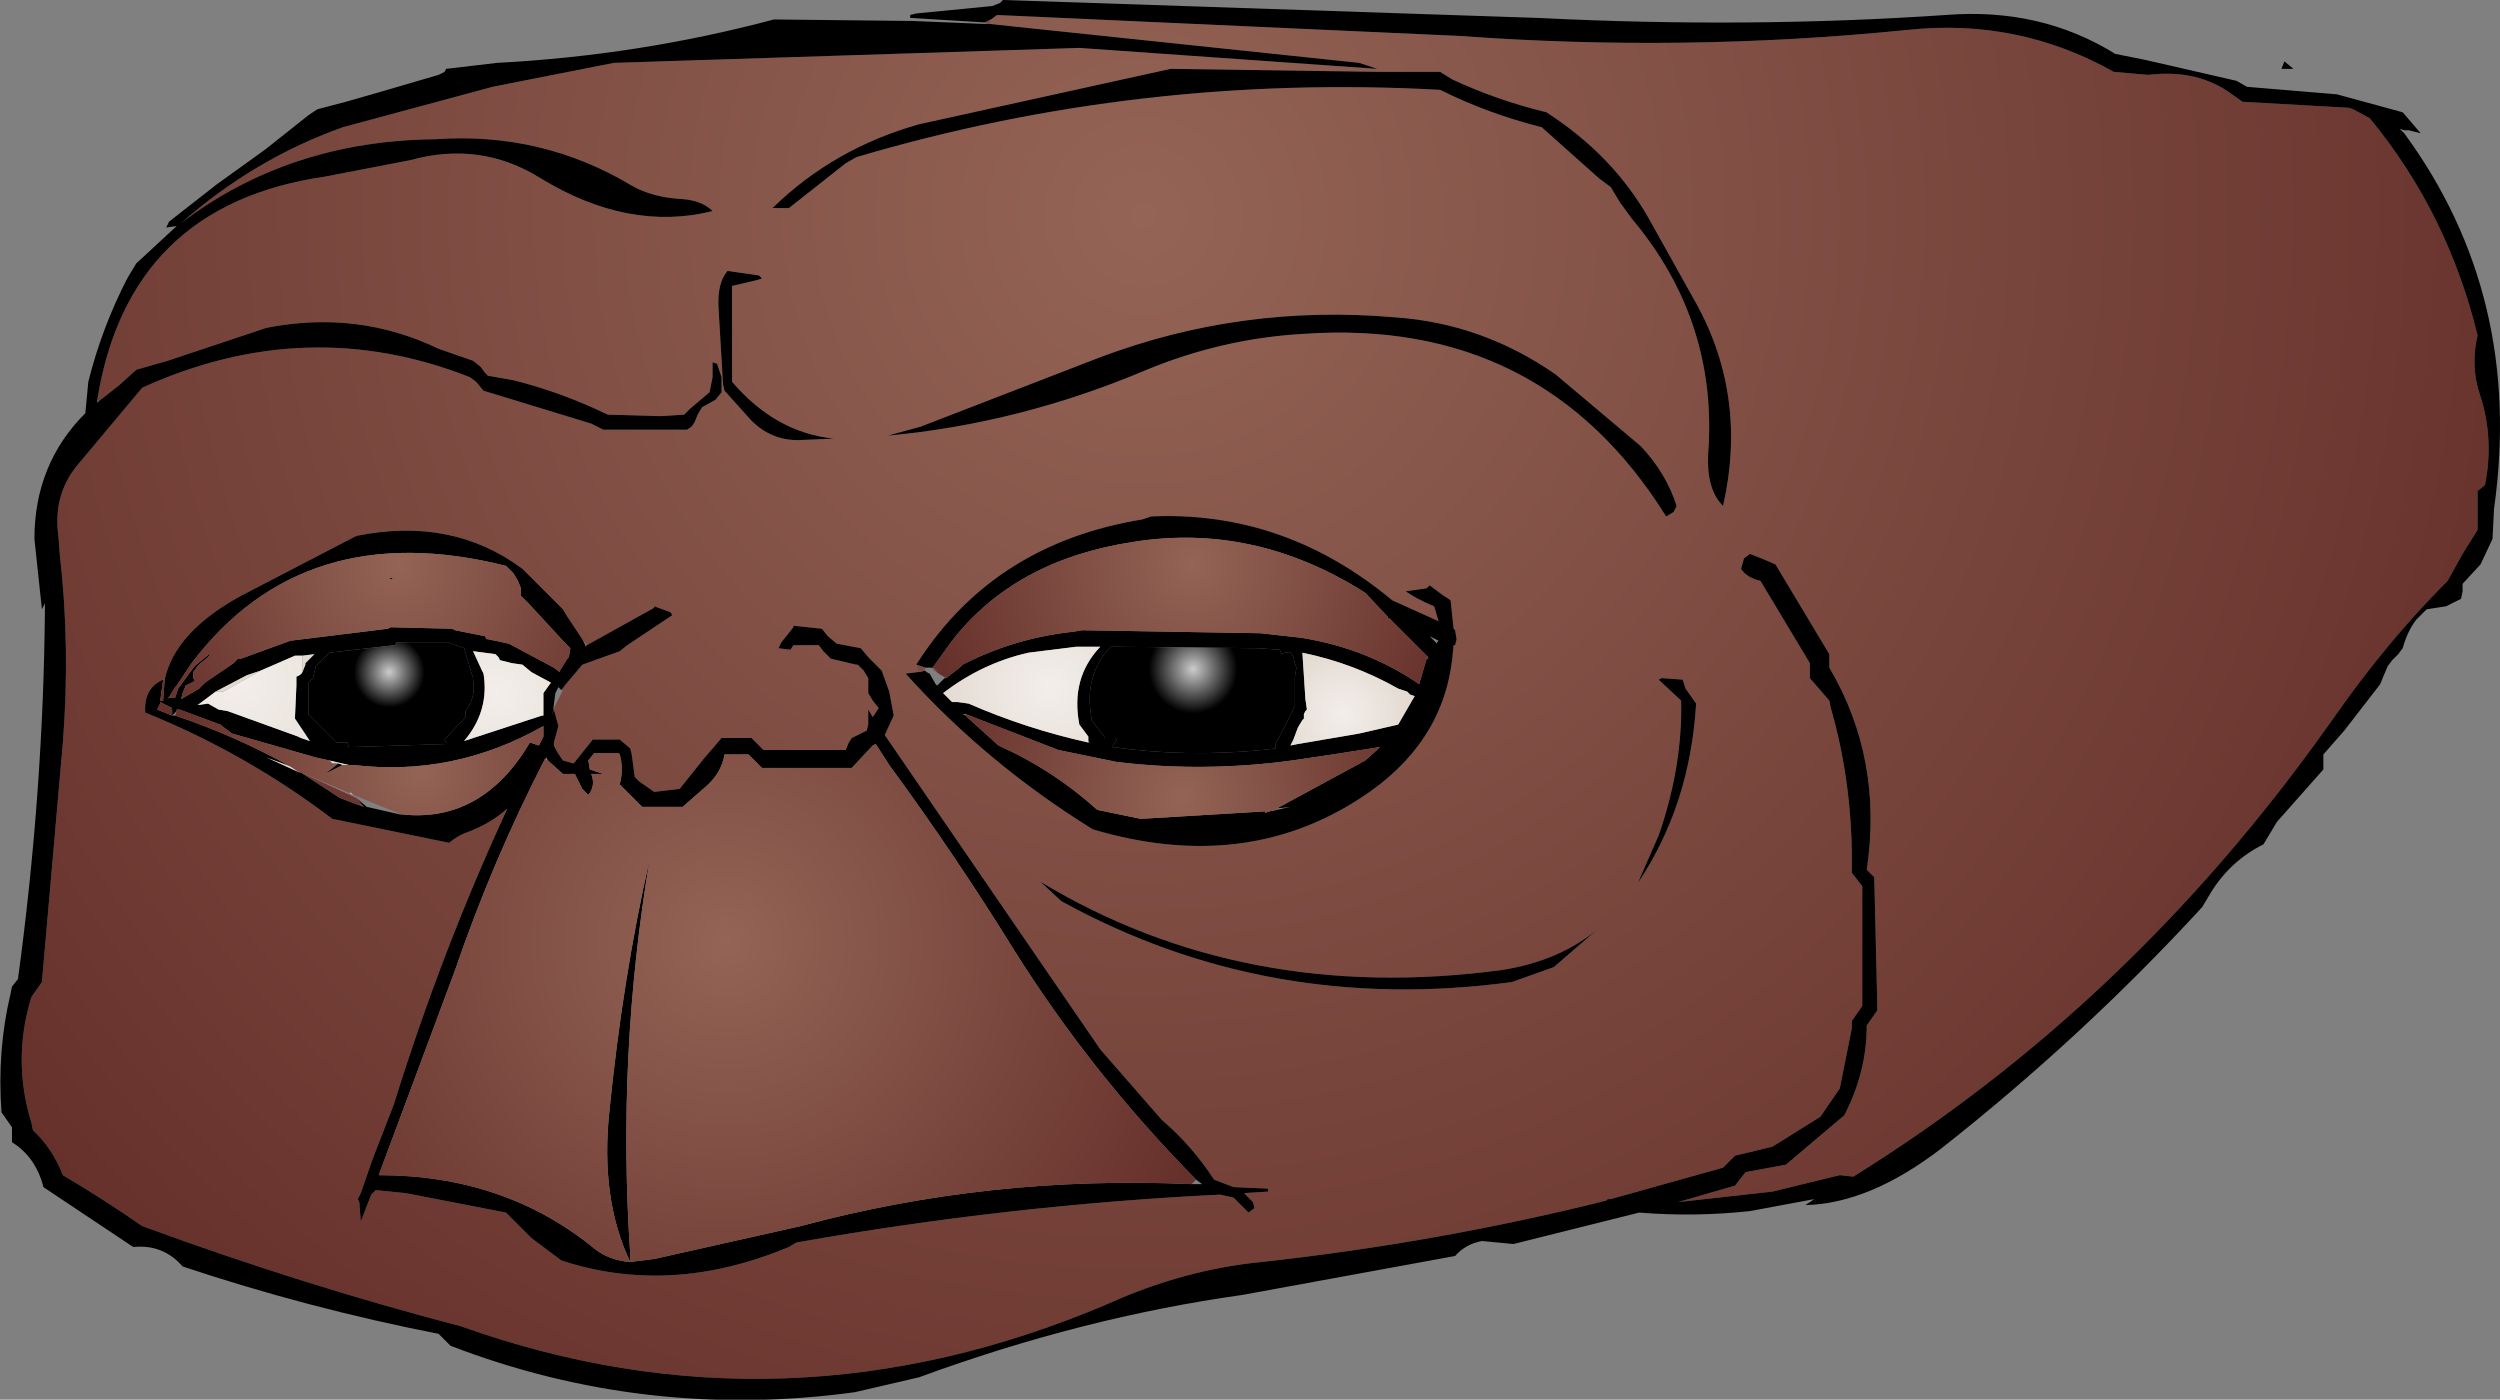 <?xml version="1.0" encoding="UTF-8" standalone="no"?>
<svg xmlns:xlink="http://www.w3.org/1999/xlink" height="46.75px" width="83.5px" xmlns="http://www.w3.org/2000/svg">
  <rect width="100%" height="100%" fill="#808080" stroke="none"/>
  <g transform="matrix(1.0, 0.0, 0.0, 1.0, 41.75, 23.35)">
    <path d="M-38.5 -10.0 Q-37.45 -16.5 -30.9 -17.45 L-28.05 -18.0 Q-25.7 -18.65 -23.7 -17.4 -20.75 -15.6 -17.95 -16.3 -18.3 -16.65 -18.95 -16.7 -19.95 -16.75 -20.65 -17.15 -23.65 -18.95 -27.2 -18.7 -32.1 -18.65 -35.7 -15.9 -33.25 -18.05 -30.3 -19.1 L-25.3 -20.45 -21.25 -21.25 -5.7 -21.75 4.25 -21.05 3.65 -21.25 -8.7 -22.55 -8.65 -22.7 -8.45 -22.85 7.0 -22.15 Q14.5 -21.6 21.95 -22.35 25.65 -22.75 28.85 -20.95 L30.0 -20.85 Q31.65 -21.05 32.8 -20.2 L33.15 -19.95 36.7 -19.75 36.85 -19.7 37.4 -19.4 Q40.0 -16.25 41.0 -12.15 40.75 -11.1 41.1 -10.1 41.55 -8.7 41.25 -7.15 L41.0 -6.95 41.0 -6.45 41.0 -6.15 41.0 -5.65 40.5 -4.85 40.0 -3.95 Q38.0 -1.95 36.25 0.55 L36.0 0.9 Q29.4 10.2 20.15 15.95 L19.7 15.9 17.45 16.45 14.3 16.8 16.2 16.25 16.55 15.8 17.9 15.55 19.85 13.9 Q20.6 12.45 20.6 10.9 L20.95 10.4 20.95 10.15 20.85 5.95 20.6 5.7 Q21.15 2.0 19.35 -1.05 L19.35 -1.3 19.35 -1.5 17.55 -4.5 Q17.1 -4.7 16.7 -4.85 L16.5 -4.7 16.4 -4.35 Q16.6 -4.05 17.05 -3.95 L18.7 -1.2 18.7 -0.95 18.7 -0.7 19.35 0.05 19.4 0.3 Q20.15 2.9 20.1 5.8 L20.45 6.25 20.45 6.5 20.45 10.25 20.1 10.75 20.1 11.0 19.7 13.0 19.05 13.95 17.45 14.95 16.2 15.25 15.8 15.65 12.05 16.7 11.95 16.7 11.9 16.75 Q6.3 18.15 0.4 18.8 -2.2 19.05 -4.75 20.2 -15.55 24.8 -26.35 20.95 -31.7 19.55 -37.0 17.6 -38.3 16.7 -39.65 15.9 -40.0 15.0 -40.65 14.4 L-40.7 14.15 Q-41.35 12.05 -40.7 9.95 L-40.35 9.45 -39.65 1.45 Q-39.4 -1.75 -39.75 -4.8 L-39.8 -5.45 Q-40.0 -6.9 -39.05 -7.95 L-37.0 -10.4 Q-31.5 -12.9 -26.05 -10.75 L-25.85 -10.6 -25.6 -10.3 -22.0 -9.2 -21.6 -9.0 -18.8 -9.0 -18.65 -9.1 -18.55 -9.25 -18.45 -9.5 -18.3 -9.75 -17.85 -10.0 -17.65 -10.25 -17.65 -10.5 -17.65 -10.75 -17.8 -11.2 -17.95 -11.25 -17.95 -11.0 -17.95 -10.75 -18.0 -10.5 -18.05 -10.25 -18.7 -9.7 -18.9 -9.5 -19.7 -9.45 -21.45 -9.5 Q-23.0 -10.25 -24.6 -10.65 L-25.45 -10.8 -25.55 -10.9 -25.7 -11.1 -25.95 -11.3 -27.1 -11.7 Q-29.8 -13.0 -32.85 -12.4 L-36.15 -11.3 -37.2 -11.0 -37.75 -10.5 -38.45 -9.95 -38.5 -10.0 M14.8 -13.4 L13.35 -16.0 Q12.15 -18.15 9.9 -19.6 8.25 -20.0 6.75 -20.7 L6.35 -20.95 4.25 -20.95 -2.65 -21.05 -11.05 -19.2 Q-13.9 -18.4 -15.95 -16.4 L-15.4 -16.4 -13.5 -17.9 -13.15 -18.1 Q-3.7 -20.9 6.35 -20.35 7.95 -19.55 9.75 -19.1 L9.8 -19.05 11.65 -17.4 12.05 -17.1 12.35 -16.6 12.75 -16.05 Q15.65 -12.6 15.3 -8.15 15.25 -7.0 15.8 -6.45 16.65 -10.2 14.8 -13.4 M-11.1 -0.9 L-11.5 -0.85 Q-8.8 2.15 -5.25 4.35 -0.2 5.85 3.7 3.3 6.4 1.55 6.75 -1.3 L6.8 -1.8 6.85 -1.8 6.9 -2.0 6.85 -2.3 6.8 -2.35 6.7 -3.3 6.4 -3.5 6.0 -3.8 5.9 -3.7 5.2 -3.6 Q5.55 -3.35 6.15 -3.1 L6.3 -2.6 4.75 -3.3 Q1.15 -6.3 -3.3 -6.1 L-3.6 -6.0 Q-8.5 -5.2 -11.05 -1.3 L-11.15 -1.15 -11.1 -0.9 M14.55 -0.35 L14.45 -0.65 13.75 -0.7 13.65 -0.65 14.4 0.05 Q14.45 2.25 13.65 4.55 L12.95 6.15 Q14.7 3.55 14.9 0.15 L14.55 -0.35 M14.15 -6.25 L14.25 -6.45 Q13.9 -7.55 13.05 -8.45 L10.2 -10.85 Q7.75 -12.55 4.85 -12.75 -0.3 -13.2 -5.05 -11.4 L-11.0 -9.1 -12.1 -8.8 Q-7.7 -9.2 -3.45 -11.0 -0.9 -12.05 1.8 -12.2 9.75 -12.75 13.9 -6.1 L14.15 -6.25 M10.15 8.95 L11.65 7.65 Q10.35 8.75 8.4 9.05 -0.2 10.2 -7.0 6.1 L-6.3 6.75 Q0.6 10.55 8.75 9.45 L10.15 8.95 M-36.3 -0.65 L-36.4 -0.6 Q-36.95 -0.3 -36.9 0.45 -33.55 1.8 -30.65 4.0 L-26.75 4.8 Q-26.45 4.55 -26.15 4.45 -25.35 4.15 -24.8 3.65 -27.0 8.4 -28.6 13.55 L-29.3 15.35 -29.7 16.5 -29.8 16.7 -29.75 16.8 -29.7 17.45 -29.35 16.55 -29.2 16.4 -28.2 16.5 -24.85 17.15 -24.0 18.0 -23.0 18.75 Q-19.35 19.95 -15.4 18.3 L-15.15 18.15 Q-8.1 16.9 -1.0 16.55 L-0.55 16.65 -0.3 16.9 -0.05 17.15 0.15 17.0 0.1 16.8 -0.2 16.5 0.6 16.45 0.6 16.35 -0.55 16.3 -1.2 16.05 Q-1.95 14.9 -2.95 14.05 L-5.0 11.7 -12.2 1.2 -11.9 0.55 -12.05 -0.25 -12.3 -0.95 -12.75 -1.4 -13.0 -1.7 -13.8 -1.85 -14.1 -2.1 -14.3 -2.35 -15.25 -2.45 -15.25 -2.4 -15.65 -1.9 -15.75 -1.7 -15.35 -1.65 -15.25 -1.8 -14.5 -1.8 -14.4 -1.8 -14.25 -1.6 -14.0 -1.35 -13.15 -1.15 -13.1 -1.15 -12.9 -0.95 -12.75 -0.7 -12.75 -0.45 -12.75 -0.2 -12.6 0.05 -12.4 0.3 -12.6 0.6 -12.75 0.35 -12.75 0.85 -12.8 1.05 -13.2 1.25 -13.3 1.3 -13.4 1.45 -13.5 1.7 -16.25 1.7 -16.4 1.55 -16.65 1.3 -17.65 1.3 -18.25 2.0 -19.05 3.0 -19.9 3.1 -20.4 2.75 -20.55 2.6 -20.65 1.85 -20.7 1.65 -21.05 1.35 -21.8 1.35 -21.95 1.35 -22.55 2.1 -22.6 2.15 -22.95 2.05 -23.15 1.75 -23.25 1.55 -23.25 1.45 -23.1 0.9 -23.25 0.35 -23.25 0.3 -23.0 -0.2 -22.95 -0.3 -23.0 -0.3 -22.85 -0.5 -22.3 -1.15 -21.05 -1.6 -20.8 -1.8 -19.3 -2.8 -19.35 -2.9 -19.9 -3.1 -19.9 -3.05 -22.15 -1.8 -22.3 -2.0 -22.5 -2.3 -22.8 -2.75 -22.95 -3.0 -23.6 -3.65 -24.3 -4.35 Q-26.65 -6.1 -29.85 -5.45 L-33.7 -3.45 Q-35.9 -2.25 -36.25 -0.65 L-36.3 -0.65 M-17.45 -14.3 Q-17.8 -13.9 -17.75 -13.05 L-17.6 -10.5 -17.55 -10.3 -16.65 -9.3 Q-16.0 -8.65 -15.1 -8.65 L-13.9 -8.7 Q-15.85 -8.9 -17.3 -10.6 L-17.3 -12.1 -17.3 -13.8 -16.45 -14.0 -16.3 -14.05 -16.4 -14.15 -17.45 -14.3" fill="url(#gradient0)" fill-rule="evenodd" stroke="none"/>
    <path d="M14.8 -13.4 Q16.65 -10.2 15.8 -6.45 15.25 -7.0 15.3 -8.15 15.65 -12.6 12.75 -16.05 L12.35 -16.6 12.05 -17.1 11.65 -17.4 9.8 -19.05 9.75 -19.1 Q7.95 -19.55 6.35 -20.35 -3.7 -20.9 -13.15 -18.1 L-13.5 -17.9 -15.4 -16.4 -15.95 -16.4 Q-13.9 -18.4 -11.05 -19.2 L-2.65 -21.05 4.25 -20.95 6.35 -20.95 6.75 -20.7 Q8.25 -20.0 9.9 -19.6 12.15 -18.15 13.35 -16.0 L14.8 -13.4 M-8.7 -22.55 L3.65 -21.25 4.25 -21.05 -5.7 -21.75 -21.25 -21.25 -25.3 -20.45 -30.3 -19.1 Q-33.25 -18.05 -35.7 -15.9 -32.1 -18.65 -27.2 -18.7 -23.65 -18.95 -20.65 -17.15 -19.95 -16.75 -18.95 -16.7 -18.3 -16.65 -17.95 -16.3 -20.75 -15.6 -23.7 -17.4 -25.7 -18.65 -28.05 -18.0 L-30.9 -17.45 Q-37.45 -16.5 -38.5 -10.0 L-38.5 -9.9 -38.45 -9.95 -37.75 -10.5 -37.2 -11.0 -36.15 -11.3 -32.85 -12.4 Q-29.8 -13.0 -27.1 -11.7 L-25.95 -11.3 -25.7 -11.1 -25.55 -10.9 -25.45 -10.8 -24.6 -10.65 Q-23.0 -10.25 -21.45 -9.5 L-19.7 -9.45 -18.9 -9.5 -18.7 -9.7 -18.05 -10.25 -18.0 -10.5 -17.95 -10.75 -17.95 -11.0 -17.95 -11.25 -17.8 -11.2 -17.65 -10.75 -17.65 -10.5 -17.65 -10.25 -17.85 -10.0 -18.3 -9.75 -18.45 -9.5 -18.55 -9.25 -18.65 -9.1 -18.8 -9.0 -21.6 -9.0 -22.0 -9.2 -25.6 -10.3 -25.85 -10.6 -26.05 -10.75 Q-31.5 -12.9 -37.0 -10.4 L-39.05 -7.95 Q-40.0 -6.9 -39.8 -5.45 L-39.75 -4.8 Q-39.4 -1.75 -39.65 1.45 L-40.35 9.45 -40.7 9.95 Q-41.35 12.05 -40.7 14.15 L-40.65 14.4 Q-40.0 15.0 -39.65 15.9 -38.3 16.7 -37.0 17.6 -31.7 19.55 -26.35 20.95 -15.55 24.8 -4.75 20.2 -2.2 19.05 0.4 18.8 6.3 18.15 11.9 16.75 L11.95 16.7 12.05 16.7 15.8 15.65 16.2 15.25 17.45 14.95 19.05 13.95 19.7 13.0 20.1 11.0 20.1 10.75 20.45 10.25 20.45 6.5 20.45 6.25 20.1 5.8 Q20.15 2.9 19.4 0.3 L19.35 0.05 18.7 -0.7 18.7 -0.95 18.7 -1.2 17.05 -3.95 Q16.6 -4.05 16.4 -4.35 L16.5 -4.7 16.7 -4.85 Q17.1 -4.7 17.55 -4.5 L19.35 -1.5 19.35 -1.3 19.35 -1.05 Q21.15 2.0 20.6 5.7 L20.85 5.95 20.95 10.15 20.95 10.4 20.6 10.9 Q20.6 12.45 19.85 13.9 L17.9 15.55 16.55 15.8 16.2 16.25 14.3 16.8 17.45 16.45 19.7 15.9 20.15 15.95 Q29.4 10.2 36.0 0.9 L36.25 0.55 Q38.0 -1.95 40.0 -3.95 L40.5 -4.85 41.0 -5.65 41.0 -6.15 41.0 -6.45 41.0 -6.95 41.25 -7.15 Q41.55 -8.7 41.1 -10.1 40.75 -11.1 41.0 -12.15 40.0 -16.25 37.4 -19.4 L36.85 -19.7 36.7 -19.75 33.15 -19.95 32.8 -20.2 Q31.65 -21.05 30.0 -20.85 L28.85 -20.95 Q25.65 -22.75 21.95 -22.35 14.5 -21.6 7.0 -22.15 L-8.45 -22.85 -8.65 -22.7 -8.85 -22.6 -11.3 -22.75 -11.35 -22.75 -11.35 -22.85 -11.15 -22.9 -8.6 -23.15 -8.35 -23.25 -8.25 -23.35 9.65 -22.75 Q16.65 -22.4 23.25 -22.85 26.4 -23.1 28.9 -21.55 L29.9 -21.35 32.95 -20.65 33.3 -20.45 36.3 -20.2 38.5 -19.6 39.1 -18.9 38.7 -19.0 38.55 -19.0 38.4 -19.05 38.55 -18.9 Q42.55 -13.45 41.55 -6.35 L41.5 -5.35 41.1 -4.5 40.5 -3.85 40.5 -3.6 40.45 -3.35 39.95 -3.1 39.3 -3.0 38.95 -2.65 Q38.65 -2.25 38.5 -1.7 L38.35 -1.5 38.15 -1.3 38.0 -1.1 37.85 -0.75 37.75 -0.5 36.55 1.05 35.85 1.85 35.85 2.15 35.85 2.35 34.3 4.1 33.85 4.85 Q32.75 5.4 32.1 6.45 L31.8 6.95 Q27.8 11.3 23.1 15.0 20.7 16.85 18.55 16.9 L18.85 16.7 16.7 17.1 Q14.85 17.3 13.0 17.15 L8.8 18.2 7.75 18.1 Q7.2 18.2 6.85 18.6 L-0.25 19.9 Q-5.6 20.65 -11.05 22.65 L-13.2 23.15 Q-20.2 24.1 -26.7 21.6 L-27.1 21.2 Q-31.45 20.35 -35.65 18.95 -36.3 18.2 -37.3 18.3 L-40.3 16.3 Q-40.55 15.3 -41.35 14.8 L-41.35 14.55 -41.35 14.3 -41.7 13.8 Q-41.85 11.75 -41.4 9.85 L-41.35 9.6 -41.15 9.35 Q-40.3 3.1 -40.25 -3.0 L-40.25 -3.2 -40.3 -3.1 -40.35 -3.0 -40.6 -5.35 Q-40.6 -7.85 -38.9 -9.55 L-38.8 -10.6 Q-38.35 -12.4 -37.5 -14.05 L-37.2 -14.55 -35.85 -15.8 -36.2 -15.75 -36.1 -15.95 -34.5 -17.2 -32.9 -18.35 -31.45 -19.5 -31.15 -19.7 -30.2 -19.95 -29.15 -20.25 -27.1 -20.85 -26.9 -20.95 -26.85 -21.05 -25.15 -21.25 Q-20.4 -21.5 -15.9 -22.7 L-11.3 -22.65 -8.85 -22.55 -8.8 -22.55 -8.7 -22.55 M0.25 -1.7 L-4.65 -1.75 Q-5.55 -0.8 -5.3 0.6 L-5.3 0.7 -4.9 1.2 -4.85 1.3 -4.5 1.3 -4.45 1.35 -4.6 1.6 Q-2.15 1.95 0.4 1.7 L0.85 1.65 0.85 1.5 1.4 0.45 1.45 0.3 1.5 0.25 1.5 -0.75 1.55 -1.05 1.5 -1.2 1.45 -1.4 1.4 -1.5 1.35 -1.55 1.15 -1.55 1.05 -1.5 1.0 -1.65 0.25 -1.7 M-10.15 -0.7 L-9.7 -1.05 -9.6 -1.15 -9.5 -1.2 Q-7.8 -2.05 -5.9 -2.25 L-5.6 -2.3 0.35 -2.2 1.7 -2.05 Q3.9 -1.7 5.65 -0.5 L5.9 -1.35 5.95 -1.35 5.95 -1.4 4.65 -2.7 4.6 -2.7 4.6 -2.75 3.85 -3.55 Q0.15 -5.9 -3.9 -5.25 -7.85 -4.65 -9.95 -1.95 L-10.6 -1.05 -10.65 -1.05 -11.05 -1.3 -10.65 -1.05 -10.85 -1.05 -11.15 -1.15 -11.05 -1.3 Q-8.5 -5.2 -3.6 -6.0 L-3.3 -6.1 Q1.15 -6.3 4.75 -3.3 L6.3 -2.6 6.15 -3.1 Q5.55 -3.35 5.2 -3.6 L5.9 -3.7 6.0 -3.8 6.4 -3.5 6.7 -3.3 6.8 -2.35 6.85 -2.3 6.9 -2.0 6.85 -1.8 6.8 -1.8 6.75 -1.3 Q6.4 1.55 3.7 3.3 -0.2 5.85 -5.25 4.35 -8.8 2.15 -11.5 -0.85 L-11.1 -0.9 -10.85 -0.95 -10.8 -0.9 -10.7 -0.85 -10.5 -0.5 -10.45 -0.45 -10.2 -0.7 -10.15 -0.7 M1.75 -1.55 L1.85 0.0 1.9 0.35 1.85 0.4 1.8 0.5 1.8 0.55 1.8 0.65 1.75 0.7 1.6 0.95 1.45 1.35 1.35 1.55 1.6 1.5 3.65 1.15 4.95 0.85 5.5 -0.1 5.35 -0.15 5.25 -0.25 4.95 -0.35 Q3.45 -1.2 1.75 -1.55 M6.25 -1.9 L6.3 -1.95 6.0 -2.1 6.25 -1.85 6.25 -1.9 M14.15 -6.25 L13.9 -6.1 Q9.75 -12.75 1.8 -12.2 -0.9 -12.05 -3.45 -11.0 -7.7 -9.2 -12.1 -8.8 L-11.0 -9.1 -5.05 -11.4 Q-0.3 -13.2 4.85 -12.75 7.75 -12.55 10.2 -10.85 L13.05 -8.45 Q13.9 -7.55 14.25 -6.45 L14.15 -6.25 M14.55 -0.35 L14.9 0.15 Q14.7 3.55 12.95 6.15 L13.65 4.55 Q14.45 2.25 14.4 0.05 L13.65 -0.65 13.75 -0.7 14.45 -0.65 14.55 -0.35 M34.55 -21.3 L34.85 -21.05 34.45 -21.05 34.55 -21.3 M10.15 8.95 L8.75 9.45 Q0.6 10.55 -6.3 6.75 L-7.0 6.1 Q-0.2 10.2 8.4 9.05 10.35 8.75 11.65 7.65 L10.15 8.95 M0.9 3.65 L3.85 2.05 4.35 1.6 2.75 1.85 1.4 2.05 Q-1.55 2.45 -4.45 2.1 L-6.4 1.7 -9.5 0.5 -9.6 0.5 -9.5 0.55 -9.45 0.6 -8.4 1.55 Q-6.6 2.35 -5.1 3.7 L-3.65 4.0 0.5 3.75 0.5 3.8 0.65 3.75 0.9 3.7 1.35 3.6 0.9 3.65 M-23.25 0.3 L-23.25 0.35 -23.1 0.9 -23.25 1.45 -23.25 1.55 -23.15 1.75 -22.95 2.05 -22.6 2.15 -22.55 2.1 -21.95 1.35 -21.8 1.35 -21.05 1.35 -20.7 1.65 -20.65 1.85 -20.55 2.6 -20.4 2.75 -19.9 3.1 -19.05 3.0 -18.25 2.0 -17.65 1.3 -16.65 1.3 -16.4 1.55 -16.25 1.7 -13.5 1.7 -13.4 1.45 -13.3 1.3 -13.2 1.25 -12.8 1.05 -12.75 0.85 -12.75 0.35 -12.6 0.6 -12.4 0.3 -12.6 0.05 -12.75 -0.2 -12.75 -0.45 -12.75 -0.7 -12.9 -0.95 -13.1 -1.15 -13.15 -1.15 -14.0 -1.35 -14.25 -1.6 -14.4 -1.8 -14.5 -1.8 -15.25 -1.8 -15.35 -1.65 -15.75 -1.7 -15.65 -1.9 -15.25 -2.4 -15.25 -2.45 -14.3 -2.35 -14.1 -2.1 -13.8 -1.85 -13.0 -1.7 -12.75 -1.4 -12.3 -0.95 -12.05 -0.25 -11.9 0.55 -12.2 1.2 -5.0 11.7 -2.95 14.05 Q-1.95 14.9 -1.2 16.05 L-0.55 16.3 0.6 16.35 0.6 16.45 -0.2 16.5 0.1 16.8 0.15 17.0 -0.05 17.15 -0.3 16.9 -0.55 16.65 -1.0 16.55 Q-8.1 16.9 -15.15 18.15 L-15.4 18.3 Q-19.35 19.95 -23.0 18.75 L-24.0 18.0 -24.85 17.15 -28.2 16.5 -29.2 16.4 -29.35 16.55 -29.7 17.45 -29.75 16.8 -29.8 16.7 -29.7 16.5 -29.3 15.35 -28.6 13.55 Q-27.0 8.4 -24.8 3.65 -25.35 4.15 -26.15 4.45 -26.45 4.55 -26.75 4.8 L-30.65 4.0 Q-33.55 1.8 -36.9 0.45 -36.95 -0.3 -36.4 -0.6 L-36.3 -0.65 -36.4 0.05 -36.3 0.05 -36.25 -0.65 Q-35.9 -2.25 -33.7 -3.45 L-29.85 -5.45 Q-26.65 -6.1 -24.3 -4.35 L-23.6 -3.65 -22.95 -3.0 -22.8 -2.75 -22.5 -2.3 -22.3 -2.0 -22.2 -1.8 -22.2 -1.75 -22.15 -1.8 -19.9 -3.05 -19.9 -3.1 -19.35 -2.9 -19.3 -2.8 -20.8 -1.8 -21.05 -1.6 -22.3 -1.15 -22.85 -0.5 -23.0 -0.3 -23.1 -0.4 -23.2 -0.2 -23.3 0.55 -23.25 0.3 M-35.9 -0.4 L-36.15 0.0 -36.1 -0.05 -36.05 -0.05 -35.9 -0.05 -35.8 -0.35 -35.25 -1.1 -34.7 -1.55 -34.8 -1.4 -35.05 -1.2 -35.15 -1.1 -35.3 -0.9 -35.3 -0.8 -35.3 -0.7 -35.25 -0.65 -35.25 -0.6 -35.55 -0.45 -35.65 -0.2 -35.7 0.0 -35.1 -0.35 -34.9 -0.55 -33.95 -1.2 -33.85 -1.3 -33.8 -1.35 -33.7 -1.35 -32.05 -1.95 -28.8 -2.35 -28.7 -2.4 -26.65 -2.35 -26.55 -2.3 -25.55 -2.1 -25.5 -2.0 -25.45 -2.0 -24.75 -1.85 -23.25 -1.05 -23.05 -0.9 -23.05 -0.95 -22.8 -1.35 -22.75 -1.4 -22.7 -1.7 -22.9 -1.9 -24.1 -3.2 -24.35 -3.45 -24.35 -3.7 -24.45 -3.95 -24.6 -4.2 -24.85 -4.45 Q-31.6 -6.15 -35.35 -1.2 L-35.85 -0.45 -35.9 -0.4 M-34.55 -0.25 L-35.15 0.2 -34.8 0.15 -34.45 0.35 -34.15 0.4 -31.8 1.25 -31.7 1.3 -31.4 1.4 -31.9 0.65 -31.85 -0.45 -31.85 -0.75 Q-31.7 -0.8 -31.65 -0.9 L-31.55 -1.15 -31.55 -1.2 -31.25 -1.5 -31.65 -1.45 -31.9 -1.45 -33.05 -0.95 -33.5 -0.8 -34.55 -0.25 M-29.95 1.6 L-26.85 1.5 -26.85 1.45 -26.9 1.35 -26.2 0.6 -26.2 0.5 -26.2 0.4 Q-25.85 -0.05 -25.95 -0.65 L-25.95 -0.7 -26.25 -1.7 -26.8 -1.9 -28.5 -1.9 -28.55 -1.8 -28.6 -1.8 -30.75 -1.55 -31.1 -1.2 -31.2 -1.1 -31.3 -0.7 -31.45 -0.55 -31.45 0.2 -31.45 0.5 -30.5 1.45 -30.15 1.45 -30.1 1.6 -29.95 1.6 M-25.6 -3.7 L-25.65 -3.7 -25.7 -3.7 -25.6 -3.7 M-28.7 -4.0 L-28.75 -4.05 -28.6 -4.05 -28.7 -4.0 M-27.15 -4.1 L-27.2 -4.1 -27.1 -4.1 -27.15 -4.1 M-25.6 -0.85 Q-25.4 0.4 -26.25 1.4 L-23.65 0.55 -23.6 0.55 -23.6 -0.2 -23.35 -0.55 -24.0 -0.9 -24.3 -1.15 -24.65 -1.2 -25.05 -1.3 -25.1 -1.4 -25.2 -1.5 -25.95 -1.6 -25.65 -0.95 -25.6 -0.85 M-23.2 -1.5 L-23.25 -1.55 -23.2 -1.5 M-17.45 -14.3 L-16.4 -14.15 -16.3 -14.05 -16.45 -14.0 -17.3 -13.8 -17.3 -12.1 -17.3 -10.6 Q-15.85 -8.9 -13.9 -8.7 L-15.1 -8.65 Q-16.0 -8.65 -16.65 -9.3 L-17.55 -10.3 -17.6 -10.5 -17.75 -13.05 Q-17.8 -13.9 -17.45 -14.3 M-5.4 1.4 L-5.4 1.3 -5.4 1.25 -5.7 0.85 Q-6.0 -0.7 -5.0 -1.75 L-5.8 -1.75 -7.4 -1.55 Q-8.95 -1.2 -10.25 -0.2 L-9.95 0.1 -9.75 0.1 -9.4 0.15 Q-7.45 1.0 -5.4 1.45 L-5.35 1.45 -5.4 1.4 M-1.8 16.05 Q-5.3 12.5 -7.9 8.35 -9.85 5.2 -12.05 2.2 L-12.5 1.5 -12.6 1.55 -13.3 2.3 -16.3 2.3 -16.55 2.05 -16.75 1.85 -16.8 1.85 -17.55 1.85 Q-17.65 2.45 -18.15 2.9 L-18.95 3.6 -20.3 3.6 -20.55 3.35 -21.05 2.85 -21.0 2.6 Q-20.95 2.2 -21.05 1.85 L-21.1 1.8 -21.9 1.8 -22.1 2.05 -22.05 2.35 -21.6 2.5 -22.0 2.5 Q-21.85 2.9 -22.1 3.2 L-22.3 3.0 -22.55 2.5 -22.95 2.5 -23.45 2.05 -23.5 1.95 -23.55 2.0 Q-25.3 5.4 -26.55 9.05 L-29.1 15.9 Q-24.9 15.9 -21.9 18.35 -21.4 18.75 -20.7 18.8 -21.7 16.7 -21.4 13.8 -20.95 9.3 -20.05 5.35 -21.15 11.9 -20.7 18.55 L-20.7 18.8 -19.9 18.7 -15.0 17.6 Q-8.7 15.9 -1.95 16.2 L-1.6 16.2 -1.8 16.05 M-28.35 3.85 Q-25.65 4.15 -24.05 1.45 L-23.75 1.55 -23.6 1.25 -23.6 0.9 Q-26.6 2.6 -29.95 2.2 L-30.05 2.2 -30.1 2.2 -30.75 2.05 -31.2 1.95 -34.0 1.15 -34.4 0.85 -35.75 0.35 -35.85 0.35 -35.85 0.4 -36.0 0.55 -35.9 0.55 Q-33.95 1.2 -32.05 2.25 L-32.85 1.95 -31.75 2.45 -31.7 2.45 -30.4 3.3 -29.6 3.6 -29.85 3.3 -29.5 3.6 -28.4 3.85 -28.35 3.85 M-30.3 2.2 L-30.9 2.5 -30.45 2.15 -30.3 2.2 M-36.0 0.35 L-36.1 0.35 -36.0 0.3 -36.3 0.15 -36.3 0.2 -36.3 0.15 -36.4 0.1 -36.4 0.15 -36.5 0.35 -36.0 0.55 -36.0 0.35" fill="#000000" fill-rule="evenodd" stroke="none"/>
    <path d="M-34.55 -0.25 L-34.3 -0.25 -34.2 -0.3 -33.05 -0.95 -31.9 -1.45 -31.65 -1.45 -31.65 -0.9 Q-31.7 -0.8 -31.85 -0.75 L-31.85 -0.45 -31.9 0.65 -31.4 1.4 -31.7 1.3 -31.8 1.25 -34.15 0.4 -34.45 0.35 -34.8 0.15 -35.15 0.2 -34.55 -0.25 M-29.95 1.6 L-29.9 0.65 -29.95 1.6 M-30.05 3.15 L-30.05 3.1 -29.95 3.2 -30.05 3.15" fill="url(#gradient1)" fill-rule="evenodd" stroke="none"/>
    <path d="M-36.3 -0.65 L-36.25 -0.65 -36.3 0.05 -36.4 0.05 -36.3 -0.65 M-35.9 -0.4 L-35.85 -0.45 -35.35 -1.2 Q-31.6 -6.15 -24.85 -4.45 L-24.6 -4.2 -24.45 -3.95 -24.35 -3.7 -24.35 -3.45 -24.1 -3.2 -22.9 -1.9 -22.7 -1.7 -22.75 -1.4 -22.8 -1.35 -23.05 -0.95 -23.05 -0.9 -23.25 -1.05 -24.75 -1.85 -25.45 -2.0 -25.5 -2.0 -25.55 -2.1 -26.55 -2.3 -26.65 -2.35 -28.7 -2.4 -28.8 -2.35 -32.05 -1.95 -33.7 -1.35 -33.8 -1.35 -33.85 -1.3 -33.95 -1.2 -34.9 -0.55 -35.1 -0.35 -35.7 0.0 -35.65 -0.2 -35.55 -0.45 -35.25 -0.6 -35.25 -0.65 -35.3 -0.7 -35.3 -0.8 -35.3 -0.9 -35.15 -1.1 -35.05 -1.2 -34.8 -1.4 -34.7 -1.55 -35.25 -1.1 -35.8 -0.35 -35.9 -0.05 -36.05 -0.05 -36.1 -0.05 -36.15 0.0 -35.9 -0.4 M-25.6 -3.7 L-25.7 -3.7 -25.65 -3.7 -25.6 -3.7 M-27.15 -4.1 L-27.1 -4.1 -27.2 -4.1 -27.15 -4.1 M-28.7 -4.0 L-28.6 -4.05 -28.75 -4.05 -28.7 -4.0 M-23.2 -1.5 L-23.25 -1.55 -23.2 -1.5 M-29.85 3.3 L-29.6 3.6 -30.4 3.3 -31.7 2.45 -29.85 3.3 M-36.0 0.35 L-36.0 0.55 -36.5 0.35 -36.4 0.15 -36.4 0.1 -36.3 0.15 -36.3 0.2 -36.3 0.15 -36.0 0.3 -36.1 0.35 -36.0 0.35" fill="url(#gradient2)" fill-rule="evenodd" stroke="none"/>
    <path d="M-33.05 -0.95 L-34.2 -0.3 -34.3 -0.25 -34.55 -0.25 -33.5 -0.8 -33.05 -0.95 M-31.65 -0.9 L-31.65 -1.45 -31.25 -1.5 -31.55 -1.2 -31.55 -1.15 -31.65 -0.9 M-25.6 -0.85 L-25.65 -0.95 -25.95 -1.6 -25.2 -1.5 -25.1 -1.4 -25.05 -1.3 -24.65 -1.2 -24.3 -1.15 -24.0 -0.9 -23.35 -0.55 -23.6 -0.2 -23.6 0.55 -23.65 0.55 -26.25 1.4 Q-25.4 0.4 -25.6 -0.85 M-30.1 2.2 L-30.3 2.2 -30.45 2.15 -30.65 2.15 -30.75 2.05 -30.1 2.2 M-32.05 2.25 L-31.75 2.45 -32.85 1.95 -32.05 2.25" fill="url(#gradient3)" fill-rule="evenodd" stroke="none"/>
    <path d="M-8.65 -22.7 L-8.7 -22.55 -8.8 -22.55 -8.85 -22.6 -8.65 -22.7 M-10.85 -0.95 L-11.1 -0.9 -11.15 -1.15 -10.85 -1.05 -10.85 -0.95" fill="url(#gradient4)" fill-rule="evenodd" stroke="none"/>
    <path d="M5.9 -1.35 L5.65 -0.5 Q3.9 -1.7 1.7 -2.05 L0.35 -2.2 -5.6 -2.3 -5.9 -2.25 Q-7.8 -2.05 -9.5 -1.2 L-9.6 -1.15 -9.7 -1.05 -10.15 -0.7 -10.4 -0.85 -10.65 -1.05 -10.4 -0.9 -10.6 -1.05 -9.95 -1.95 Q-7.85 -4.65 -3.9 -5.25 0.15 -5.9 3.85 -3.55 L4.6 -2.75 4.6 -2.7 4.65 -2.7 5.95 -1.4 5.9 -1.35 M-10.65 -1.05 L-11.05 -1.3 -10.65 -1.05 M-0.4 -3.95 L-0.4 -3.9 -0.4 -3.95" fill="url(#gradient5)" fill-rule="evenodd" stroke="none"/>
    <path d="M-23.45 2.05 L-22.95 2.5 -22.55 2.5 -22.3 3.0 -22.1 3.2 Q-21.85 2.9 -22.0 2.5 L-21.6 2.5 -22.05 2.35 -22.1 2.05 -21.9 1.8 -21.1 1.8 -21.05 1.85 Q-20.95 2.2 -21.0 2.6 L-21.05 2.85 -20.55 3.35 -20.3 3.6 -18.95 3.6 -18.15 2.9 Q-17.65 2.45 -17.55 1.85 L-16.8 1.85 -16.75 1.85 -16.55 2.05 -16.3 2.3 -13.3 2.3 -12.6 1.55 -12.5 1.5 -12.05 2.2 Q-9.85 5.2 -7.9 8.35 -5.3 12.5 -1.8 16.05 L-1.95 16.2 Q-8.7 15.9 -15.0 17.6 L-19.9 18.7 -20.7 18.8 -20.7 18.55 Q-21.15 11.9 -20.05 5.35 -20.95 9.3 -21.4 13.8 -21.7 16.7 -20.7 18.8 -21.4 18.75 -21.9 18.35 -24.9 15.9 -29.1 15.9 L-26.55 9.05 Q-25.3 5.4 -23.55 2.0 L-23.45 2.05" fill="url(#gradient6)" fill-rule="evenodd" stroke="none"/>
    <path d="M-29.95 1.6 L-30.1 1.6 -30.15 1.45 -30.5 1.45 -31.45 0.5 -31.45 0.2 -31.45 -0.55 -31.3 -0.7 -31.2 -1.1 -31.1 -1.2 -30.75 -1.55 -28.6 -1.8 -28.55 -1.8 -28.5 -1.9 -26.8 -1.9 -26.25 -1.7 -25.95 -0.7 -25.95 -0.65 Q-25.85 -0.05 -26.2 0.4 L-26.2 0.5 -26.2 0.6 -26.9 1.35 -26.85 1.45 -26.85 1.5 -29.95 1.6 -29.9 0.65 -29.95 1.6" fill="url(#gradient7)" fill-rule="evenodd" stroke="none"/>
    <path d="M-9.5 0.5 L-9.5 0.55 -9.5 0.5" fill="url(#gradient8)" fill-rule="evenodd" stroke="none"/>
    <path d="M-9.5 0.5 L-6.4 1.7 -4.45 2.1 Q-1.55 2.45 1.4 2.05 L2.75 1.85 4.35 1.6 3.85 2.05 0.9 3.65 0.9 3.7 0.65 3.75 0.5 3.8 0.5 3.75 -3.65 4.0 -5.1 3.7 Q-6.6 2.35 -8.4 1.55 L-9.45 0.6 -9.5 0.55 -9.5 0.5" fill="url(#gradient9)" fill-rule="evenodd" stroke="none"/>
    <path d="M-30.1 2.2 L-30.05 2.2 -29.95 2.2 Q-26.6 2.6 -23.6 0.9 L-23.6 1.25 -23.75 1.55 -24.05 1.45 Q-25.65 4.15 -28.35 3.85 L-29.95 3.2 -30.05 3.1 -30.05 3.15 -31.7 2.45 -31.75 2.45 -32.05 2.25 Q-33.95 1.2 -35.9 0.55 L-35.85 0.4 -35.85 0.35 -35.75 0.35 -34.4 0.85 -34.0 1.15 -31.2 1.95 -30.75 2.05 -30.65 2.15 -30.45 2.15 -30.9 2.5 -30.3 2.2 -30.1 2.2" fill="url(#gradient10)" fill-rule="evenodd" stroke="none"/>
    <path d="M0.25 -1.7 L1.0 -1.65 1.05 -1.5 1.15 -1.55 1.35 -1.55 1.4 -1.5 1.45 -1.4 1.5 -1.2 1.55 -1.05 1.5 -0.75 1.5 0.25 1.45 0.3 1.4 0.45 0.85 1.5 0.85 1.65 0.4 1.7 Q-2.15 1.95 -4.6 1.6 L-4.45 1.35 -4.5 1.3 -4.85 1.3 -4.9 1.2 -5.3 0.7 -5.3 0.6 Q-5.55 -0.8 -4.65 -1.75 L0.25 -1.7" fill="url(#gradient11)" fill-rule="evenodd" stroke="none"/>
    <path d="M-5.4 1.45 Q-7.45 1.0 -9.4 0.15 L-9.75 0.1 -9.95 0.1 -10.25 -0.2 Q-8.95 -1.2 -7.4 -1.55 L-5.8 -1.75 -5.0 -1.75 Q-6.0 -0.7 -5.7 0.85 L-5.4 1.25 -5.4 1.3 -5.4 1.4 -5.4 1.45" fill="url(#gradient12)" fill-rule="evenodd" stroke="none"/>
    <path d="M1.75 -1.55 Q3.45 -1.2 4.95 -0.35 L5.25 -0.25 5.35 -0.15 5.5 -0.1 4.95 0.85 3.65 1.15 1.6 1.5 1.35 1.55 1.45 1.35 1.6 0.95 1.75 0.7 1.8 0.65 1.8 0.55 1.8 0.5 1.85 0.4 1.9 0.35 1.85 0.0 1.75 -1.55" fill="url(#gradient13)" fill-rule="evenodd" stroke="none"/>
  </g>
  <defs>
    <radialGradient cx="0" cy="0" gradientTransform="matrix(0.059, 0.0, 0.0, 0.059, -3.55, -16.15)" gradientUnits="userSpaceOnUse" id="gradient0" r="819.2" spreadMethod="pad">
      <stop offset="0.0" stop-color="#946456"/>
      <stop offset="1.0" stop-color="#66312b"/>
    </radialGradient>
    <radialGradient cx="0" cy="0" gradientTransform="matrix(0.007, 0.0, 0.0, 0.007, -33.75, -0.55)" gradientUnits="userSpaceOnUse" id="gradient1" r="819.2" spreadMethod="pad">
      <stop offset="0.0" stop-color="#f3eeeb"/>
      <stop offset="1.0" stop-color="#e2d9cf"/>
    </radialGradient>
    <radialGradient cx="0" cy="0" gradientTransform="matrix(0.011, 0.0, 0.0, 0.011, -28.45, -4.5)" gradientUnits="userSpaceOnUse" id="gradient2" r="819.2" spreadMethod="pad">
      <stop offset="0.0" stop-color="#946456"/>
      <stop offset="1.0" stop-color="#66312b"/>
    </radialGradient>
    <radialGradient cx="0" cy="0" gradientTransform="matrix(0.006, 0.0, 0.0, 0.006, -25.1, -0.2)" gradientUnits="userSpaceOnUse" id="gradient3" r="819.2" spreadMethod="pad">
      <stop offset="0.0" stop-color="#f3eeeb"/>
      <stop offset="1.0" stop-color="#e2d9cf"/>
    </radialGradient>
    <radialGradient cx="0" cy="0" gradientTransform="matrix(0.084, 0.0, 0.0, 0.084, 22.35, -13.5)" gradientUnits="userSpaceOnUse" id="gradient4" r="819.2" spreadMethod="pad">
      <stop offset="0.0" stop-color="#946456"/>
      <stop offset="1.0" stop-color="#66312b"/>
    </radialGradient>
    <radialGradient cx="0" cy="0" gradientTransform="matrix(0.011, 0.0, 0.0, 0.011, -1.9, -4.5)" gradientUnits="userSpaceOnUse" id="gradient5" r="819.2" spreadMethod="pad">
      <stop offset="0.0" stop-color="#946456"/>
      <stop offset="1.0" stop-color="#66312b"/>
    </radialGradient>
    <radialGradient cx="0" cy="0" gradientTransform="matrix(0.021, 0.0, 0.0, 0.021, -17.5, 8.1)" gradientUnits="userSpaceOnUse" id="gradient6" r="819.2" spreadMethod="pad">
      <stop offset="0.0" stop-color="#946456"/>
      <stop offset="1.0" stop-color="#66312b"/>
    </radialGradient>
    <radialGradient cx="0" cy="0" gradientTransform="matrix(0.004, 0.0, 0.0, 0.004, -28.75, -0.9)" gradientUnits="userSpaceOnUse" id="gradient7" r="819.2" spreadMethod="pad">
      <stop offset="0.0" stop-color="#cccccc"/>
      <stop offset="0.361" stop-color="#000000"/>
    </radialGradient>
    <radialGradient cx="0" cy="0" gradientTransform="matrix(0.01, 0.0, 0.0, 0.01, -2.1, 2.8)" gradientUnits="userSpaceOnUse" id="gradient8" r="819.2" spreadMethod="pad">
      <stop offset="0.0" stop-color="#946456"/>
      <stop offset="1.0" stop-color="#66312b"/>
    </radialGradient>
    <radialGradient cx="0" cy="0" gradientTransform="matrix(0.01, 0.0, 0.0, 0.01, -2.3, 3.3)" gradientUnits="userSpaceOnUse" id="gradient9" r="819.2" spreadMethod="pad">
      <stop offset="0.0" stop-color="#946456"/>
      <stop offset="1.0" stop-color="#66312b"/>
    </radialGradient>
    <radialGradient cx="0" cy="0" gradientTransform="matrix(0.01, 0.0, 0.0, 0.01, -27.7, 2.4)" gradientUnits="userSpaceOnUse" id="gradient10" r="819.2" spreadMethod="pad">
      <stop offset="0.0" stop-color="#946456"/>
      <stop offset="1.0" stop-color="#66312b"/>
    </radialGradient>
    <radialGradient cx="0" cy="0" gradientTransform="matrix(0.005, 0.0, 0.0, 0.005, -1.9, -1.0)" gradientUnits="userSpaceOnUse" id="gradient11" r="819.2" spreadMethod="pad">
      <stop offset="0.0" stop-color="#cccccc"/>
      <stop offset="0.361" stop-color="#000000"/>
    </radialGradient>
    <radialGradient cx="0" cy="0" gradientTransform="matrix(0.005, 0.0, 0.0, 0.005, -6.7, -0.4)" gradientUnits="userSpaceOnUse" id="gradient12" r="819.2" spreadMethod="pad">
      <stop offset="0.0" stop-color="#f3eeeb"/>
      <stop offset="1.0" stop-color="#e2d9cf"/>
    </radialGradient>
    <radialGradient cx="0" cy="0" gradientTransform="matrix(0.003, 0.0, 0.0, 0.003, 3.1, 0.5)" gradientUnits="userSpaceOnUse" id="gradient13" r="819.2" spreadMethod="pad">
      <stop offset="0.0" stop-color="#f3eeeb"/>
      <stop offset="1.0" stop-color="#e2d9cf"/>
    </radialGradient>
  </defs>
</svg>
